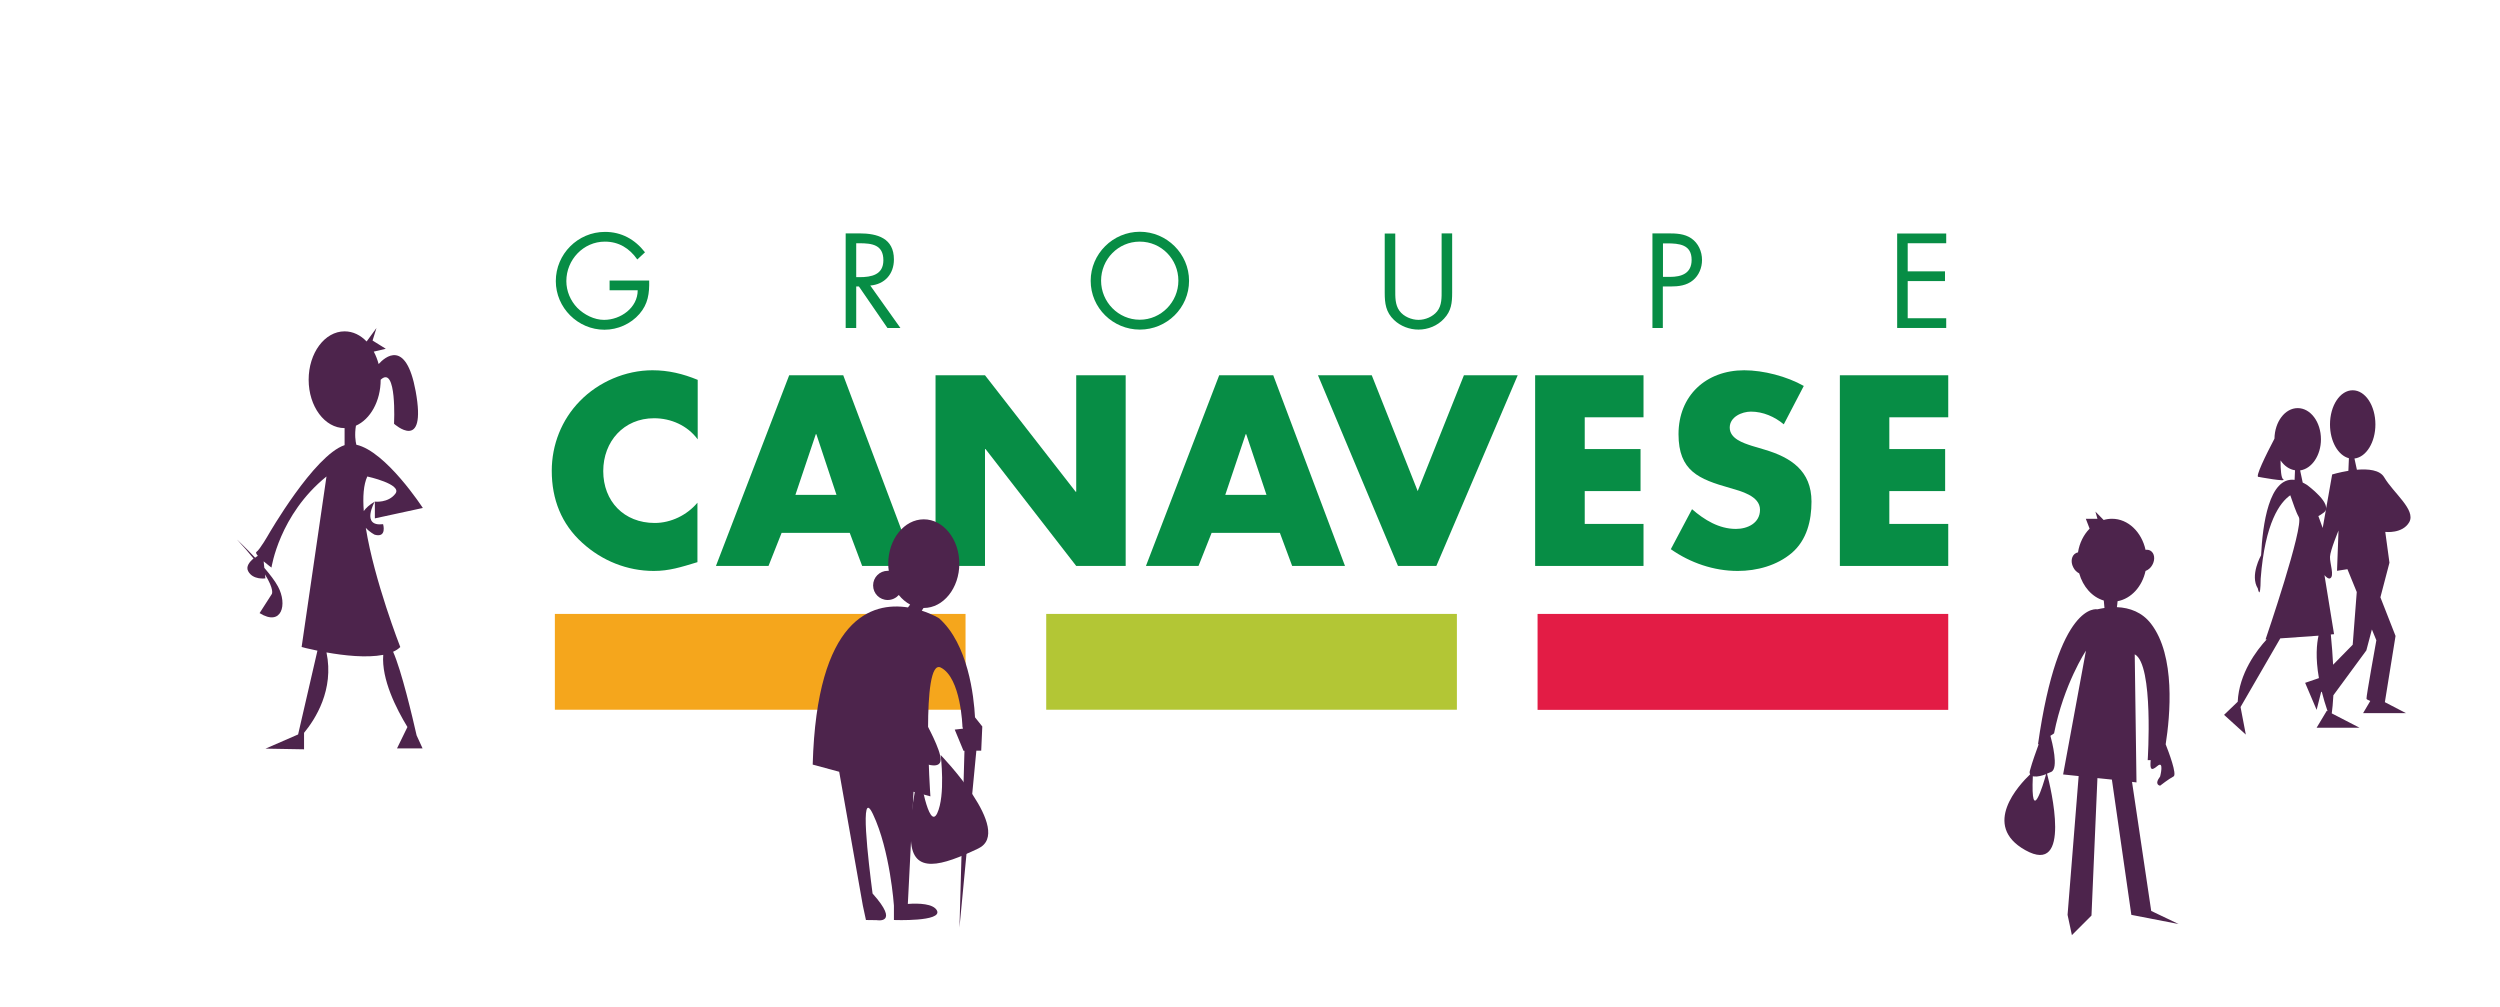 <?xml version="1.0" encoding="utf-8"?>
<!-- Generator: Adobe Illustrator 26.3.1, SVG Export Plug-In . SVG Version: 6.00 Build 0)  -->
<svg version="1.1" id="Layer_1" xmlns="http://www.w3.org/2000/svg" xmlns:xlink="http://www.w3.org/1999/xlink" x="0px" y="0px"
	 viewBox="0 0 1850 745" style="enable-background:new 0 0 1850 745;" xml:space="preserve">
<style type="text/css">
	.st0{fill:#078D45;}
	.st1{fill:#F5A61C;}
	.st2{fill:#B3C635;}
	.st3{fill:#E31C45;}
	.st4{fill:#4D244C;}
</style>
<g>
	<g>
		<path class="st0" d="M516.2,325c-7.5-10.1-19.6-15.5-32.2-15.5c-22.4,0-37.6,17.2-37.6,39.1c0,22.3,15.3,38.4,38.1,38.4
			c12,0,23.9-5.8,31.6-15v44c-12.2,3.7-20.9,6.5-32.3,6.5c-19.6,0-38.3-7.5-52.9-20.8c-15.5-14-22.6-32.3-22.6-53.3
			c0-19.3,7.3-37.8,20.8-51.6c13.8-14.2,33.8-22.8,53.7-22.8c11.8,0,22.6,2.6,33.5,7.1V325z"/>
	</g>
	<path class="st0" d="M578.4,394.3l-9.7,24.5h-38.9l54.2-141.1h40l53.1,141.1h-39.1l-9.2-24.5H578.4z M604.1,321.3h-0.4l-15.1,44.9
		H619L604.1,321.3z"/>
	<polygon class="st0" points="692.3,277.7 728.9,277.7 796,363.9 796.4,363.9 796.4,277.7 833,277.7 833,418.8 796.4,418.8 
		729.3,332.3 728.9,332.3 728.9,418.8 692.3,418.8 	"/>
	<path class="st0" d="M896.6,394.3l-9.7,24.5H848l54.2-141.1h40l53.1,141.1h-39.1l-9.1-24.5H896.6z M922.2,321.3h-0.4l-15.1,44.9
		h30.5L922.2,321.3z"/>
	<polygon class="st0" points="1049.1,363.4 1083.3,277.7 1123.1,277.7 1062.9,418.8 1034.5,418.8 975.3,277.7 1015.1,277.7 	"/>
	<polygon class="st0" points="1172.7,308.8 1172.7,332.3 1214,332.3 1214,363.4 1172.7,363.4 1172.7,387.7 1216.2,387.7 
		1216.2,418.8 1136,418.8 1136,277.7 1216.2,277.7 1216.2,308.8 	"/>
	<g>
		<path class="st0" d="M1320,314c-6.7-5.6-15.3-9.4-24.3-9.4c-6.7,0-15.7,3.9-15.7,11.8c0,8.2,9.9,11.4,16.3,13.5l9.4,2.8
			c19.6,5.8,34.8,15.7,34.8,38.5c0,14-3.4,28.4-14.6,38c-11,9.3-25.8,13.3-40,13.3c-17.7,0-35.1-6-49.5-16.1l15.7-29.6
			c9.2,8,20,14.6,32.5,14.6c8.6,0,17.8-4.3,17.8-14.2c0-10.3-14.4-13.8-22.2-16.1c-23-6.5-38.1-12.5-38.1-39.8
			c0-28.6,20.4-47.3,48.6-47.3c14.2,0,31.6,4.5,44.1,11.6L1320,314z"/>
	</g>
	<polygon class="st0" points="1398.1,308.8 1398.1,332.3 1439.4,332.3 1439.4,363.4 1398.1,363.4 1398.1,387.7 1441.7,387.7 
		1441.7,418.8 1361.5,418.8 1361.5,277.7 1441.7,277.7 1441.7,308.8 	"/>
	<rect x="410.6" y="454.3" class="st1" width="303.9" height="70.9"/>
	<rect x="774.2" y="454.3" class="st2" width="303.9" height="70.9"/>
	<polygon class="st3" points="1137.8,454.3 1137.8,454.3 1137.8,525.3 1441.7,525.3 1441.7,454.3 	"/>
	<g>
		<path class="st0" d="M480.4,207.6c0.2,9.5-0.8,17.3-7.2,24.7c-6.4,7.4-16.1,11.7-25.9,11.7c-19.7,0-36-16.3-36-36
			c0-20,16.3-36.4,36.4-36.4c12.2,0,22.1,5.5,29.6,15.1l-5.7,5.3c-5.8-8.3-13.7-13.2-24-13.2c-15.9,0-28.5,13.4-28.5,29.2
			c0,7.4,3,14.5,8.1,19.8c5.1,5.1,12.5,8.9,19.8,8.9c12.2,0,24.9-8.9,24.9-21.9h-20.8v-7.2H480.4z"/>
		<path class="st0" d="M633.6,242.7h-7.8v-70h10.1c13.3,0,25.6,3.5,25.6,19.3c0,10.8-6.8,18.4-17.5,19.3l22.3,31.4h-9.6L635.6,212
			h-2V242.7z M633.6,205.1h2.4c8.8,0,17.7-1.7,17.7-12.5c0-11.5-8.4-12.6-17.8-12.6h-2.3V205.1z"/>
		<path class="st0" d="M879.9,207.8c0,20.1-16.5,36.1-36.4,36.1c-19.9,0-36.4-16-36.4-36.1c0-20,16.5-36.3,36.4-36.3
			C863.4,171.5,879.9,187.8,879.9,207.8 M814.8,207.7c0,15.8,12.8,28.9,28.6,28.9c15.9,0,28.6-13.2,28.6-28.9
			c0-15.9-12.6-28.9-28.6-28.9C827.4,178.8,814.8,191.9,814.8,207.7"/>
		<path class="st0" d="M1032.5,214.4c0,5.2-0.2,11.1,3.1,15.6c3.1,4.3,9,6.7,14.1,6.7c5,0,10.5-2.3,13.7-6.2
			c3.7-4.5,3.4-10.6,3.4-16.1v-41.7h7.8v43.8c0,7.6-0.6,13.6-6.1,19.4c-4.8,5.2-11.8,8-18.8,8c-6.6,0-13.3-2.5-18.1-7.1
			c-6.1-5.8-6.9-12.3-6.9-20.2v-43.8h7.8V214.4z"/>
		<path class="st0" d="M1230.6,242.7h-7.8v-70h11.5c6,0,12.2,0.2,17.3,3.7c5.2,3.6,7.9,9.7,7.9,16c0,5.7-2.3,11.4-6.7,15
			c-4.7,3.9-10.7,4.6-16.6,4.6h-5.7V242.7z M1230.6,204.9h5.2c8.6,0,16-2.6,16-12.6c0-11.4-9.2-12.2-18.3-12.2h-2.9V204.9z"/>
	</g>
	<polygon class="st0" points="1403.9,172.8 1440.2,172.8 1440.2,180 1411.7,180 1411.7,200.8 1439.3,200.8 1439.3,208 1411.7,208 
		1411.7,235.5 1440.2,235.5 1440.2,242.7 1403.9,242.7 	"/>
</g>
<g>
	<path class="st4" d="M685.3,565.3c0,0,10.6,4,10.8-3.1c0.2-7.2-10.8-27-10.8-27"/>
	<path class="st4" d="M696.1,558.7c0,0,54.6,56.4,27.8,69.2c-26.9,12.8-48.5,19.5-49.8-6.2c-1.3-25.7,6.3-49.9,6.3-49.9
		s6.7,43.3,13.1,30.1C699.8,588.6,696.1,558.7,696.1,558.7z"/>
	<path class="st4" d="M726.9,537.6l-5.4-6.8c-0.8-15.6-5.1-54.2-26.6-73.3c0,0-5-3.1-12.8-5.6l1.3-2l0,0c0.1,0,0.1,0,0.2,0
		c14.5,0,26.3-14.7,26.3-32.8c0-18.1-11.8-32.8-26.3-32.8c-14.5,0-26.3,14.7-26.3,32.8c0,1.8,0.1,3.6,0.4,5.3c-0.3,0-0.6,0-0.8,0
		c-6,0-10.8,4.8-10.8,10.8c0,6,4.8,10.8,10.8,10.8c3.3,0,6.2-1.5,8.2-3.7c2.4,3,5.3,5.4,8.4,7.1l-1.6,2.1
		c-26.7-4.2-67.5,7.6-70.5,116.3l19.6,5.3l17.5,99l2.3,10.7l7.9,0.1c0,0,17.6,3.3-3-19.7c-3-22.8-9.9-80.3,0.3-58.7
		c12.7,26.7,15.5,67.6,15.5,67.6v10.7c0,0,36.3,1.4,31.8-7.1c-2.7-5-13.3-5.4-21.5-4.8l4.2-83l12.5,3.4c0,0-7.2-102.9,7.7-95.3
		c15,7.6,16,43.7,16,43.7l0.4,1.5l-6.1,0.7l6.5,15.7h0.7L710,686.4l12.5-130.9h3.6L726.9,537.6z"/>
</g>
<path class="st4" d="M1764.3,353.2c-3.2-5.5-11.9-6.3-20.2-5.6l-1.8-8.3c8.7-1,15.5-12,15.5-25.2c0-14-7.5-25.3-16.8-25.3
	c-9.3,0-16.8,11.3-16.8,25.3c0,12.5,6,22.9,14,25l-0.4,9.3c-6.7,1.1-12,2.7-12,2.7l-7,39.6l-3.2-8.8c1-0.5,2.3-1.3,4-2.6
	c7.7-5.9-12.5-20.5-12.5-20.5c-1.1-0.7-2.1-1.2-3.1-1.7l-1.9-9c8.6-1.2,15.4-11.1,15.4-23c0-12.8-7.7-23.1-17.2-23.1
	c-9.4,0-17,10.1-17.2,22.6c-6.2,11.8-14.8,29.2-11.7,28.3c0,0,21.9,4.1,18.1,1.7c-1.4-0.9-1.9-6.8-1.9-13.9c2.7,4,6.5,6.7,10.7,7.3
	l-0.3,7.1c-19-2.4-23.7,33.4-24.8,55.8c0,0-8.5,14.9-2.4,24.6c0,0,1.9,9.9,2.1-7.3c3.2-41.9,14.4-56.5,21.9-61.7
	c2,5.6,4.2,12.5,6.3,16.1c4.1,6.7-24.6,90.6-24.6,90.6l0.9-0.1c-7.5,8.1-20.5,25.2-21.5,46.2l-10.1,9.7l16.1,14.6l-3.9-20.4
	l29.4-50.8l28.3-2c-1.3,5.8-2.4,16.2,0.3,31.4l-10.2,3.5l8.5,20l3.4-13.5l0.5,0.4c1.1,4.4,2.5,9.1,4.2,14.1l-0.6-0.3l-7.5,12.5h31.7
	l-20.5-10.6c0.4-3,0.9-7.4,1.2-13.4l24.4-33.2l4.1-15.5l3.3,8c0,0-7.5,41.5-7.3,43.2c0,0.5,1.2,1.1,2.8,1.7l-5.3,9h31.7l-15.6-8.1
	l7.9-49l-11.2-28.6l6.7-25.6l-3.1-22.8c0,0,12.8,1.6,17.8-7.3C1787.8,377.2,1771.2,364.9,1764.3,353.2z M1741,477.1l-14.5,14.8
	c-0.3-6.6-0.9-14-1.7-22.4l2.4-0.2l-7.1-43.7c1.5,1.7,3,2.9,4.1,2.4c3.5-1.5-0.2-11.1,0-16c0.2-4.8,6.3-19.4,6.3-19.4l-1.1,29.8
	l7.7-1.2l6.9,16.9L1741,477.1z"/>
<path class="st4" d="M175.4,399.3c0,0,6.3,5.9,13.4,13.4c0.7-0.5,1.3-1,2-1.4c-1.1-1.3-1.7-2.4-1-2.9c2.5-1.7,8.8-12.7,8.8-12.7
	s33.8-58.8,56.4-66.3v-12.6c-14.7,0-26.6-16-26.6-35.8c0-19.8,11.9-35.8,26.6-35.8c6.2,0,11.8,2.8,16.3,7.5l7.3-10l-2.9,9.3l9.8,6.1
	l-8.9,2.1c1.5,2.8,2.7,5.9,3.6,9.2c4.5-5,20.2-19.1,27.4,20.1c8.4,46.1-16,24.1-16,24.1s2.2-43.9-9.9-32.6c0,15.9-7.7,29.3-18.3,34
	c-1.1,6.6-0.3,11.8,0.3,14.1c22,4.9,49.2,46.8,49.2,46.8l-35.5,7.7v-12.4c0,0,9.9,1.2,15.2-5.9c5.3-7-20.8-12.7-20.8-12.7
	c-2.8,6.1-3.4,15.1-2.6,25.6c1.5-2.2,4.1-4.6,8.1-7c0,0-10.5,18.7,6.2,16.7c0,0,3,10.3-6.2,7.8c0,0-3.8-1.9-6.6-5.1
	c6.2,38.9,25.5,88.2,25.5,88.2c-1.4,1.4-3.2,2.6-5.3,3.5c6.2,13.9,14.3,48.2,17.4,61.9l4.4,9.6l-18.9,0l7.7-15.8
	c-8.1-13.3-19.3-35.2-17.9-53.4c-12.3,2.4-29.2,0.5-42-1.8c5.8,27.7-8.4,49.6-16.6,59.5v12.2l-28.5-0.5l24.1-10.5l14.3-62
	c-7-1.4-11.7-2.7-11.7-2.7l18.4-126.2c-35,28.3-40.7,67.4-40.7,67.4s-2.9-2.1-5.8-4.6l0.5,4.8c4.1,4.8,7.9,9.7,10.1,13.8
	c7.2,13.3,2.8,29.9-13.6,19.7l9.1-14.2c0,0,1.9-3.2-5.1-14.4l0.3,2.9c0,0-9.3,1.4-12.8-5.4c-1.7-3.3,0.9-6.7,4-9.3
	C184.5,409.4,180.4,404.7,175.4,399.3z"/>
<path class="st4" d="M1577.2,677l35,6.8l-20.3-9.7l-14.2-95.5l3.3,0.4l-1.3-94.8c14.2,7.4,9.6,78.3,9.6,78.3h2.2
	c-0.5,6.1-0.1,8.7,4.9,4.4c5.3-4.6,2.1,7.7,2.1,7.7c-4.8,6.3,0,6.8,0,6.8s6.5-5.1,9.9-6.8c2.8-1.4-3.6-18.2-5.8-23.8
	c3.3-21.1,7.5-65.5-10.9-89.3c-6.5-8.4-15.6-11.8-25.2-12.2c0.2-1.3,0.4-2.8,0.5-4.4c10.1-1.9,18.2-10.8,20.7-22.4
	c1.9-0.7,3.8-2.2,5-4.4c2.3-4.1,1.7-8.8-1.4-10.6c-1.1-0.6-2.3-0.8-3.6-0.6c-2.9-13.2-12.9-23-24.8-23c-2.2,0-4.2,0.3-6.2,0.9
	l-6.1-6.2l1.5,5.3h-8.6l2.8,7.3c-4.4,4.5-7.5,10.6-8.6,17.6c-0.5,0.1-1,0.2-1.5,0.5c-3.2,1.6-4.2,6.3-2,10.5c1,2.1,2.6,3.6,4.4,4.5
	c2.8,9.9,9.6,17.6,18.2,20.1c0.2,1.7,0.4,3.6,0.5,5.5c-1.8,0.3-3.6,0.6-5.3,1c0,0-28.8-6.5-43.9,100c0,0,0.6-0.4,0.6-0.4
	c-2.3,6.5-4.7,12.9-6.5,19.5c-0.2,0.7-0.4,1.5-0.2,2.2c0.1,0.3,0.2,0.5,0.3,0.8c-8.1,7.7-36.3,37.8-3.6,56.1
	c34.8,19.5,18.8-46.4,16.1-56.6c1.1-0.4,2.2-0.9,3.1-1.3c5.7-2.6,0.6-22.3-0.6-26.7c0.9-0.6,2.7-1.8,2.7-1.8
	c7.2-36.5,23.6-61.2,23.6-61.2l-16.9,91.6l11.5,1.2L1530,677l3.2,15l14.5-14.5l4.4-101.7l10.7,1.1L1577.2,677z M1504.3,574.4
	c0.3,0.1,0.5,0.1,0.8,0.2c2.7,0.3,6.1-0.6,9-1.7C1512,580.6,1502.6,611.9,1504.3,574.4z"/>
</svg>
